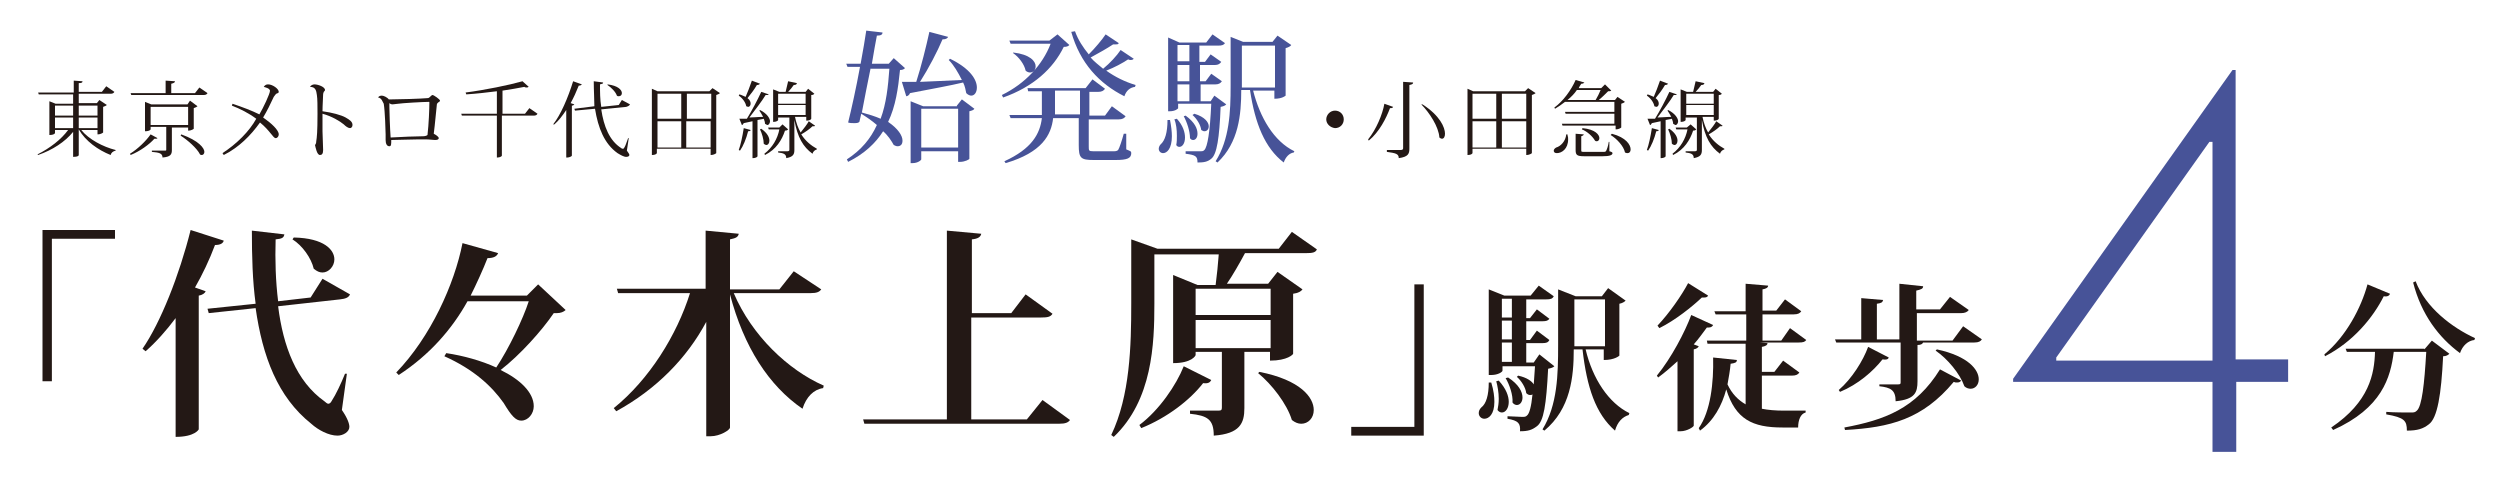 <?xml version="1.0" encoding="utf-8"?>
<!-- Generator: Adobe Illustrator 25.2.1, SVG Export Plug-In . SVG Version: 6.00 Build 0)  -->
<svg version="1.1" id="レイヤー_1" xmlns="http://www.w3.org/2000/svg" xmlns:xlink="http://www.w3.org/1999/xlink" x="0px"
	 y="0px" viewBox="0 0 400 80" style="enable-background:new 0 0 400 80;" xml:space="preserve">
<style type="text/css">
	.st0{fill:#231815;}
	.st1{fill:#475398;}
</style>
<g>
	<g>
		<path class="st0" d="M15.6,20.8H13c1.2,1.5,3.5,2.7,5.5,3.2l0,0.1c-0.4,0.1-0.7,0.3-0.8,0.7c-2-0.8-4-2.2-5.1-4.1h0v4.1
			c0,0.1-0.1,0.3-0.9,0.3v-4c-1.3,1.6-3.3,2.9-5.6,3.7L6,24.7c2-1,3.8-2.4,4.9-3.9H8.8v0.5c0,0-0.1,0.3-0.9,0.3v-5.4l1,0.4h2.8v-1.5
			H6.2l-0.1-0.3h5.7v-1.9l1.4,0.1c0,0.2-0.1,0.3-0.6,0.3v1.4h3.7l0.7-0.9l1.3,0.9c-0.1,0.2-0.3,0.3-0.6,0.3h-5.1v1.5h2.9l0.4-0.5
			l1.2,0.8c-0.1,0.1-0.3,0.2-0.6,0.3v4.1c0,0-0.3,0.3-0.9,0.3V20.8z M11.7,16.9H8.8v1.6h2.9V16.9z M8.8,20.5h2.9v-1.7H8.8V20.5z
			 M15.6,16.9h-3v1.6h3V16.9z M12.6,20.5h3v-1.7h-3V20.5z"/>
		<path class="st0" d="M20.8,24.6c1.3-0.8,2.6-2.1,3.3-3.1l1.1,0.6c-0.1,0.1-0.1,0.1-0.3,0.1c-0.1,0-0.1,0-0.2,0
			c-0.8,0.9-2.3,2-3.8,2.6L20.8,24.6z M31.9,14l1.3,0.9c-0.1,0.2-0.3,0.3-0.6,0.3H21l-0.1-0.3h5.6v-2l1.5,0.1c0,0.2-0.2,0.3-0.6,0.4
			v1.5h3.8L31.9,14z M30.1,20.4h-2.6V24c0,0.7-0.2,1.1-1.5,1.2c0-0.7-0.6-0.8-1.7-0.9v-0.2h2c0.3,0,0.3,0,0.3-0.2v-3.6h-2.5v0.4
			c0,0-0.1,0.3-0.9,0.3v-4.7l1,0.4h5.8l0.4-0.6l1.2,0.9c-0.1,0.1-0.3,0.2-0.6,0.3v3.3c0,0-0.3,0.3-0.9,0.3V20.4z M24.1,20h6v-2.9h-6
			V20z M29,21.5c2.8,1,3.7,2.2,3.7,2.8c0,0.3-0.2,0.5-0.4,0.5c-0.1,0-0.2,0-0.3-0.1c-0.5-1-2-2.3-3.1-3L29,21.5z"/>
		<path class="st0" d="M42.2,13.9c0.2-0.3,0.4-0.4,0.7-0.4c0.7,0,1.7,0.7,1.7,1.2c0,0.2-0.2,0.2-0.4,0.3c-0.1,0.1-0.2,0.2-0.4,0.5
			c-0.5,1.1-1.1,2.3-1.7,3.3c1.3,0.9,2.5,2,2.5,2.7c0,0.3-0.2,0.6-0.5,0.6c-0.4,0-0.9-1.2-2.5-2.5c-1.5,2.1-3.4,4-5.8,5.2l-0.2-0.3
			C37.9,23,39.9,21,41,19c-1.2-0.9-2.6-1.6-3.9-2.1l0.1-0.3c1.5,0.5,3.1,1.1,4.3,1.7c0.6-1,1.7-3.3,1.7-3.8
			C43.1,14.1,42.5,14,42.2,13.9L42.2,13.9z"/>
		<path class="st0" d="M49.6,13.9c0.1-0.2,0.4-0.4,0.7-0.4c0.6,0,1.7,0.4,1.7,0.9c0,0.1-0.1,0.2-0.2,0.3c0,0.1-0.1,0.2-0.1,0.4
			c0,0.5-0.1,1.7-0.1,2.7c1.5,0.2,3,0.6,3.7,1c0.7,0.4,1.1,0.7,1.1,1.2c0,0.3-0.2,0.5-0.4,0.5c-0.3,0-0.7-0.3-1-0.6
			c-0.6-0.5-1.9-1.3-3.4-1.7c0,1,0,1.9,0,2.8c0,0.4,0.1,2.6,0.1,3c0,0.6-0.2,0.8-0.5,0.8c-0.5,0-0.7-1.2-0.8-1.6
			c0.1-0.1,0.2-0.3,0.2-0.6c0.1-0.6,0.2-1.5,0.2-4.4c0-1.2,0-2.4-0.1-3C50.6,14.5,50.5,13.9,49.6,13.9L49.6,13.9z"/>
		<path class="st0" d="M60.5,15.6c0.1-0.2,0.3-0.3,0.6-0.3c0.3,0,0.9,0.3,1.1,0.6c0.2,0,0.3,0,0.5,0c1.2,0,4.6-0.1,5.7-0.2
			c0.2,0,0.3-0.1,0.4-0.2c0.1-0.1,0.3-0.3,0.4-0.3c0.2,0,1.2,0.7,1.2,0.9c0,0.1-0.1,0.2-0.3,0.3c-0.1,0.1-0.2,0.2-0.2,0.3
			c-0.1,0.8-0.3,3.2-0.5,4.7c0.4,0.2,0.8,0.5,0.8,0.7c0,0.2-0.2,0.3-0.6,0.3c-0.3,0-0.9-0.1-1.5-0.1c-0.3,0-0.7,0-1.1,0
			c-1.4,0-3.3,0.1-4.4,0.1c0,0.7,0,1-0.3,1c-0.4,0-0.6-0.4-0.6-1c0-0.1,0-0.8,0-0.9c0-0.4-0.1-3.7-0.3-4.9
			C61.2,16.3,61.1,15.7,60.5,15.6L60.5,15.6z M62.8,16.7c-0.2,0-0.4-0.1-0.5-0.2c0,0.2,0,0.3,0,0.6c0,0.7,0.1,3.6,0.2,4.9
			c1.5-0.1,4.3-0.2,5.2-0.2c0.3,0,0.6-0.1,0.7-0.2c0.2-1.7,0.3-4.2,0.3-5.2c0-0.1,0-0.1-0.1-0.1c-0.9,0-4.3,0.2-4.9,0.3L62.8,16.7z"
			/>
		<path class="st0" d="M84.7,17.3l1.3,0.9c-0.1,0.2-0.3,0.3-0.6,0.3h-5.1v6.4c0,0.1-0.3,0.3-0.7,0.3h-0.1v-6.7h-5.6l-0.1-0.3h5.7
			v-3.6c-1.6,0.2-3.3,0.4-4.9,0.5l-0.1-0.3c3.1-0.4,7-1.2,9.1-1.8l1,0.9c-0.1,0-0.1,0.1-0.3,0.1c-0.1,0-0.3,0-0.4-0.1
			c-1,0.2-2.2,0.4-3.5,0.6v3.7H84L84.7,17.3z"/>
		<path class="st0" d="M88.5,19.9c1.2-1.5,2.4-4.3,3.2-6.9l1.4,0.5c-0.1,0.1-0.2,0.2-0.5,0.2c-0.4,1-0.8,1.9-1.3,2.8l0.6,0.2
			c-0.1,0.1-0.2,0.2-0.4,0.2v8c0,0.1-0.4,0.3-0.7,0.3h-0.2v-7.6c-0.6,0.9-1.2,1.7-1.9,2.3L88.5,19.9z M100.6,22.1l-0.3,2
			c0.3,0.4,0.4,0.6,0.4,0.7c0,0.1-0.1,0.3-0.5,0.3c-0.4,0-0.9-0.3-1.4-0.6c-2.1-1.5-3.1-4-3.6-7.1l-3.2,0.3l-0.1-0.3l3.2-0.4
			C95.1,15.9,95,14.5,95,13l1.5,0.2c0,0.2-0.1,0.2-0.5,0.3c0,1.2,0,2.4,0.2,3.6l2.8-0.3l0.5-0.8l1.3,0.7c-0.1,0.2-0.3,0.3-0.6,0.4
			l-4,0.4c0.4,2.7,1.3,5,3.2,6.2c0.1,0.1,0.2,0.1,0.3,0.1c0.1,0,0.1-0.1,0.2-0.2c0.2-0.3,0.4-1,0.6-1.5L100.6,22.1z M97.2,13.5
			c1.7,0.2,2.3,0.9,2.3,1.4c0,0.3-0.2,0.5-0.5,0.5c-0.1,0-0.2,0-0.3-0.1c-0.2-0.6-0.9-1.3-1.5-1.7L97.2,13.5z"/>
		<path class="st0" d="M114,14.1l1.2,0.8c-0.1,0.1-0.3,0.2-0.6,0.3v9.3c0,0-0.3,0.3-0.9,0.3v-1h-8.6v0.7c0,0-0.1,0.3-0.8,0.3V14.2
			l0.9,0.4h8.3L114,14.1z M109,15h-3.8V19h3.8V15z M105.2,19.4v4.2h3.8v-4.2H105.2z M113.8,15h-3.9V19h3.9V15z M109.8,23.6h3.9v-4.2
			h-3.9V23.6z"/>
		<path class="st0" d="M118.3,15.1c0.4,0.1,0.7,0.3,1,0.4c0.3-0.7,0.7-1.7,1-2.6l1.3,0.5c-0.1,0.1-0.2,0.2-0.5,0.2
			c-0.4,0.7-1,1.5-1.5,2.1c0.4,0.3,0.5,0.6,0.5,0.9c0,0.3-0.2,0.5-0.4,0.5c-0.1,0-0.2-0.1-0.3-0.1c-0.1-0.6-0.6-1.3-1.2-1.7
			L118.3,15.1z M120.1,20.8c0,0.1-0.1,0.2-0.4,0.2c-0.3,1.2-0.8,2.4-1.3,3.1l-0.2-0.1c0.3-0.8,0.6-2.2,0.8-3.5L120.1,20.8z
			 M123,15.1c-0.1,0.1-0.1,0.1-0.3,0.1c-0.1,0-0.1,0-0.2,0c-0.6,1-1.7,2.4-2.6,3.6c0.6,0,1.4-0.1,2.2-0.1c-0.2-0.4-0.4-0.7-0.6-1
			l0.1-0.1c1.2,0.6,1.6,1.4,1.6,1.8c0,0.3-0.2,0.6-0.4,0.6c-0.1,0-0.2-0.1-0.4-0.2c0-0.3-0.1-0.5-0.2-0.8c-0.3,0.1-0.6,0.1-1,0.2
			v5.8c0,0.1-0.3,0.3-0.7,0.3h-0.1v-5.9l-1.4,0.3c-0.1,0.2-0.2,0.3-0.3,0.3l-0.4-1c0.3,0,0.7,0,1.2,0c0.8-1.3,1.7-3,2.3-4.3
			L123,15.1z M121.8,20.6c1,0.7,1.3,1.4,1.3,1.9c0,0.4-0.2,0.7-0.5,0.7c-0.1,0-0.3-0.1-0.4-0.2c0-0.7-0.3-1.7-0.6-2.3L121.8,20.6z
			 M125.2,19.9l0.9,0.8c-0.1,0.1-0.2,0.2-0.5,0.2c-0.5,1.5-1.4,3-3.2,3.9l-0.1-0.2c1.3-1,2.1-2.4,2.4-3.9H123l-0.1-0.3h1.8
			L125.2,19.9z M127.2,18.7c0.2,1,0.5,1.8,0.9,2.5c0.5-0.6,1.1-1.4,1.3-1.8l1,0.7c0,0.1-0.1,0.1-0.2,0.1c-0.1,0-0.1,0-0.2,0
			c-0.4,0.4-1.1,0.9-1.8,1.3c0.7,1.1,1.6,1.8,2.5,2.3l0,0.1c-0.3,0.1-0.6,0.3-0.7,0.7c-1.5-1.1-2.4-2.6-2.9-5.4h0v4.8
			c0,0.7-0.2,1.1-1.3,1.3c0-0.7-0.5-0.8-1.3-0.9v-0.2h1.5c0.2,0,0.3-0.1,0.3-0.2v-5.2h-1.8v0.4c0,0.1-0.3,0.3-0.7,0.3h-0.1v-5.2
			l1,0.4h1c0.1-0.5,0.3-1.2,0.4-1.7l1.4,0.3c0,0.2-0.2,0.3-0.5,0.3c-0.2,0.3-0.6,0.8-0.9,1.1h2.8l0.4-0.5l1,0.8
			c-0.1,0.1-0.2,0.2-0.5,0.2V19c0,0.1-0.3,0.3-0.7,0.3h-0.1v-0.6H127.2z M128.9,15h-4.4v1.6h4.4V15z M124.5,18.4h4.4v-1.6h-4.4V18.4
			z"/>
		<path class="st1" d="M143,9.3l1.8,1.6c-0.2,0.2-0.4,0.3-0.8,0.3c-0.3,3-0.7,5.8-1.9,8.3c1.6,1.1,2.3,2.2,2.3,3
			c0,0.6-0.3,0.9-0.8,0.9c-0.2,0-0.4-0.1-0.6-0.2c-0.4-0.7-0.9-1.5-1.7-2.2c-1.2,1.9-3,3.6-5.6,4.9l-0.2-0.4
			c2.3-1.5,3.8-3.3,4.8-5.5c-0.8-0.7-1.7-1.3-2.5-1.8l-0.3,1.3c-0.2,0.2-0.5,0.2-0.9,0.2c-0.3,0-0.6,0-0.9-0.1
			c0.5-2,1.3-5.6,1.9-8.9h-2l-0.2-0.5h2.3c0.4-2.1,0.7-4,0.9-5.3l2.6,0.3c0,0.3-0.2,0.5-0.9,0.5c-0.2,1-0.5,2.7-0.8,4.5h2.7L143,9.3
			z M139.3,10.9c-0.5,2.4-1,5-1.4,7.1c1.1,0.3,2.1,0.6,3,1c0.9-2.4,1.2-5.2,1.4-8H139.3z M151.7,5.9c-0.1,0.2-0.3,0.4-0.9,0.4
			c-0.8,1.9-2.2,4.6-3.6,6.8c1.9-0.1,4.2-0.2,6.7-0.3c-0.6-1.2-1.3-2.4-2.1-3.2l0.2-0.2c3.3,1.6,4.3,3.4,4.3,4.6
			c0,0.8-0.4,1.3-0.9,1.3c-0.2,0-0.5-0.1-0.8-0.4c-0.1-0.5-0.2-1.1-0.5-1.7c-2.1,0.5-4.9,1-8.5,1.7c-0.1,0.3-0.4,0.5-0.6,0.5
			l-0.7-2.3c0.6,0,1.4,0,2.3,0c0.8-2.5,1.6-5.7,2.1-8L151.7,5.9z M153.1,16.9l0.8-1l2,1.5c-0.1,0.2-0.4,0.3-0.8,0.4v7.6
			c0,0.1-0.7,0.5-1.5,0.5h-0.3v-1.7h-5.9v1.3c0,0.1-0.5,0.6-1.4,0.6h-0.3v-9.9l2,0.8H153.1z M147.4,23.6h5.9v-6.2h-5.9V23.6z"/>
		<path class="st1" d="M169.2,5.5l1.9,1.7c-0.2,0.2-0.4,0.3-0.9,0.3c-1.7,3.5-4.9,6.4-9.7,8.1l-0.2-0.4c3.7-1.8,6.5-4.8,7.8-8.2
			h-6.4l-0.2-0.5h6.4L169.2,5.5z M180.2,21.1v2.8c0.7,0.3,0.8,0.3,0.8,0.6c0,0.8-0.6,1.1-2.5,1.1h-3.5c-2.1,0-2.4-0.3-2.4-2.4v-4.3
			h-4.1c-0.3,2.7-1.8,5.5-7.6,7.2l-0.2-0.3c4.4-2,5.7-4.4,6-6.9h-5l-0.2-0.5h5.2c0-0.3,0-0.6,0-0.9v-2.9h-2.2l-0.1-0.5h9.3l1.1-1.4
			l2,1.5c-0.2,0.3-0.5,0.5-1.1,0.5h-1.4v3.8h2.5l1.1-1.5l2.2,1.6c-0.2,0.3-0.5,0.5-1.1,0.5h-4.8v4.3c0,0.7,0,0.8,0.7,0.8h3.3
			c0.2,0,0.5,0,0.7-0.2c0.2-0.3,0.6-1.5,0.9-2.6H180.2z M162.1,8.4c2.7,0.3,3.6,1.4,3.6,2.2c0,0.6-0.4,1-0.9,1
			c-0.2,0-0.5-0.1-0.7-0.3c-0.2-1-1.1-2.2-2-2.8L162.1,8.4z M168.8,17.4c0,0.3,0,0.6,0,0.9h4v-3.8h-4V17.4z M179,6.9
			c-0.1,0.2-0.2,0.2-0.5,0.2c-0.1,0-0.2,0-0.4,0c-0.9,0.6-2.3,1.4-3.6,2.1c0.6,0.7,1.3,1.2,2,1.8c1.1-0.9,2.2-2.1,2.8-3l2.1,1.4
			c-0.1,0.1-0.2,0.2-0.5,0.2c-0.1,0-0.2,0-0.4-0.1c-0.9,0.6-2.2,1.3-3.5,1.8c1.4,1,3,1.8,4.7,2.3l-0.1,0.3c-0.8,0.1-1.4,0.6-1.7,1.5
			c-4-2-7.1-5.3-8.5-10.3L172,5c0.5,1.4,1.3,2.6,2.2,3.7c1-1,2.1-2.3,2.7-3.2L179,6.9z"/>
		<path class="st1" d="M187.2,19.2c0.2,1,0.3,1.9,0.3,2.6c0,2-0.8,2.7-1.4,2.7c-0.4,0-0.7-0.3-0.7-0.7c0-0.2,0.1-0.5,0.3-0.7
			c0.7-0.6,1.1-1.9,1.1-3.9H187.2z M194.3,15.3l1.9,1.4c-0.2,0.2-0.4,0.3-0.9,0.4c-0.2,5-0.6,7.6-1.5,8.3c-0.6,0.5-1.2,0.6-2.2,0.6
			c0-1-0.3-1.2-1.9-1.4l0-0.4c0.6,0,1.8,0,2.3,0c0.4,0,0.5,0,0.7-0.2c0.5-0.5,0.9-2.9,1.1-7.4h-5.3v0.7c0,0.1-0.5,0.5-1.3,0.5h-0.3
			V6l1.8,0.8h4.3l1-1.3l2,1.4c-0.2,0.3-0.5,0.4-1.1,0.4h-3v2.6h0.9l0.9-1.2l1.7,1.2c-0.2,0.3-0.5,0.5-1,0.5h-2.4V13h0.9l0.9-1.2
			l1.7,1.2c-0.2,0.3-0.5,0.5-1,0.5h-2.4v2.7h1.6L194.3,15.3z M188.3,19c1,1.1,1.3,2.2,1.3,3c0,0.9-0.4,1.5-0.9,1.5
			c-0.2,0-0.4-0.1-0.5-0.3c0.1-0.5,0.1-0.9,0.1-1.5c0-0.9-0.1-1.9-0.4-2.6L188.3,19z M190.3,7.2h-1.9v2.6h1.9V7.2z M190.3,13v-2.6
			h-1.9V13H190.3z M188.4,13.5v2.7h1.9v-2.7H188.4z M189.7,18.5c1.5,1.1,1.9,2.1,1.9,2.9c0,0.6-0.3,1-0.7,1c-0.2,0-0.4-0.1-0.5-0.3
			c0-1.1-0.5-2.6-1-3.5L189.7,18.5z M191.1,18.2c1.7,0.5,2.3,1.4,2.3,2c0,0.5-0.3,0.8-0.7,0.8c-0.2,0-0.3-0.1-0.5-0.2
			c-0.1-0.8-0.7-1.8-1.4-2.4L191.1,18.2z M204,14.5h-3.5c1.1,4.3,3.3,8.1,6.6,9.7l-0.1,0.2c-0.7,0.1-1.3,0.7-1.6,1.6
			c-3-2.3-4.6-6.2-5.4-11.6h-1.4c0,3.9-0.4,8.4-3.8,11.6l-0.3-0.2c2.2-3.5,2.4-7.8,2.4-12.1V5.9l2,0.8h4.7l0.8-1l2.2,1.5
			c-0.1,0.2-0.5,0.4-0.9,0.5v7.6c0,0-0.5,0.5-1.8,0.5V14.5z M198.7,7.3V14h5.3V7.3H198.7z"/>
		<path class="st0" d="M212.2,19.1c0-0.7,0.6-1.4,1.4-1.4s1.4,0.6,1.4,1.4s-0.6,1.4-1.4,1.4C212.8,20.4,212.2,19.8,212.2,19.1z"/>
		<path class="st0" d="M218.9,22.3c1.3-1.6,2.3-4,2.6-5.7l1.4,0.5c-0.1,0.2-0.2,0.2-0.5,0.2c-0.6,1.6-1.7,3.8-3.4,5.2L218.9,22.3z
			 M224.6,13.1l1.5,0.1c0,0.2-0.1,0.3-0.6,0.4v10.2c0,0.8-0.2,1.3-1.7,1.5c0-0.7-0.5-0.8-1.9-1V24h2.2c0.3,0,0.4-0.1,0.4-0.3V13.1z
			 M227.6,16.7c2.8,1.8,3.6,3.7,3.6,4.7c0,0.5-0.2,0.8-0.5,0.8c-0.1,0-0.3-0.1-0.4-0.2c-0.1-1.7-1.6-4-2.9-5.3L227.6,16.7z"/>
		<path class="st0" d="M244.5,14.1l1.2,0.8c-0.1,0.1-0.3,0.2-0.6,0.3v9.3c0,0-0.3,0.3-0.9,0.3v-1h-8.6v0.7c0,0-0.1,0.3-0.8,0.3V14.2
			l0.9,0.4h8.3L244.5,14.1z M239.4,15h-3.8V19h3.8V15z M235.6,19.4v4.2h3.8v-4.2H235.6z M244.2,15h-3.9V19h3.9V15z M240.3,23.6h3.9
			v-4.2h-3.9V23.6z"/>
		<path class="st0" d="M250.8,21.6c0.1,0.3,0.1,0.5,0.1,0.7c0,1.5-1,2.2-1.8,2.2c-0.4,0-0.5-0.2-0.5-0.4c0-0.2,0.2-0.4,0.4-0.5
			c0.7-0.2,1.5-1,1.6-2.1H250.8z M258.3,16.3h-7.9c-0.5,0.4-1.1,0.8-1.6,1.1l-0.1-0.2c1.4-1,2.7-2.8,3.4-4.4l1.4,0.4
			c-0.1,0.1-0.2,0.2-0.5,0.2c-0.1,0.2-0.3,0.4-0.4,0.7h3.6l0.6-0.6l1,1c-0.1,0.1-0.3,0.1-0.5,0.1c-0.4,0.4-1,1-1.5,1.4h2.6l0.4-0.5
			l1.2,0.8c-0.1,0.1-0.3,0.2-0.6,0.3v3.8c0,0-0.3,0.3-0.9,0.3v-0.6H250l-0.1-0.3h8.4v-1.6h-7.8l-0.1-0.3h7.9V16.3z M255.3,16
			c0.3-0.5,0.6-1.1,0.8-1.6h-3.8c-0.4,0.6-0.9,1.1-1.5,1.6H255.3z M257.5,22.7l0,1.5c0.4,0.1,0.5,0.2,0.5,0.3c0,0.3-0.4,0.5-1.6,0.5
			h-2.9c-1.2,0-1.4-0.2-1.4-1v-2.6l1.3,0.1c0,0.1-0.1,0.2-0.4,0.3V24c0,0.3,0,0.3,0.6,0.3h2.9c0.3,0,0.4,0,0.5-0.2
			c0.1-0.2,0.3-0.7,0.4-1.4H257.5z M253.2,20.5c2.1,0.2,2.7,1.1,2.7,1.6c0,0.3-0.2,0.5-0.4,0.5c-0.1,0-0.2,0-0.3-0.1
			c-0.4-0.7-1.3-1.5-2.1-1.8L253.2,20.5z M257.9,21.4c2.3,0.6,3,1.8,3,2.5c0,0.4-0.2,0.6-0.5,0.6c-0.1,0-0.2,0-0.4-0.1
			c-0.2-1-1.3-2.2-2.3-2.8L257.9,21.4z"/>
		<path class="st0" d="M263.6,15.1c0.4,0.1,0.7,0.3,1,0.4c0.3-0.7,0.7-1.7,1-2.6l1.3,0.5c-0.1,0.1-0.2,0.2-0.5,0.2
			c-0.4,0.7-1,1.5-1.5,2.1c0.4,0.3,0.5,0.6,0.5,0.9c0,0.3-0.2,0.5-0.4,0.5c-0.1,0-0.2-0.1-0.3-0.1c-0.1-0.6-0.6-1.3-1.2-1.7
			L263.6,15.1z M265.4,20.8c0,0.1-0.1,0.2-0.4,0.2c-0.3,1.2-0.8,2.4-1.3,3.1l-0.2-0.1c0.3-0.8,0.6-2.2,0.8-3.5L265.4,20.8z
			 M268.3,15.1c-0.1,0.1-0.1,0.1-0.3,0.1c-0.1,0-0.1,0-0.2,0c-0.6,1-1.7,2.4-2.6,3.6c0.6,0,1.4-0.1,2.2-0.1c-0.2-0.4-0.4-0.7-0.6-1
			l0.1-0.1c1.2,0.6,1.6,1.4,1.6,1.8c0,0.3-0.2,0.6-0.4,0.6c-0.1,0-0.2-0.1-0.4-0.2c0-0.3-0.1-0.5-0.2-0.8c-0.3,0.1-0.6,0.1-1,0.2
			v5.8c0,0.1-0.3,0.3-0.7,0.3h-0.1v-5.9l-1.4,0.3c-0.1,0.2-0.2,0.3-0.3,0.3l-0.4-1c0.3,0,0.7,0,1.2,0c0.8-1.3,1.7-3,2.3-4.3
			L268.3,15.1z M267.1,20.6c1,0.7,1.3,1.4,1.3,1.9c0,0.4-0.2,0.7-0.5,0.7c-0.1,0-0.3-0.1-0.4-0.2c0-0.7-0.3-1.7-0.6-2.3L267.1,20.6z
			 M270.5,19.9l0.9,0.8c-0.1,0.1-0.2,0.2-0.5,0.2c-0.5,1.5-1.4,3-3.2,3.9l-0.1-0.2c1.3-1,2.1-2.4,2.4-3.9h-1.8l-0.1-0.3h1.8
			L270.5,19.9z M272.4,18.7c0.2,1,0.5,1.8,0.9,2.5c0.5-0.6,1.1-1.4,1.3-1.8l1,0.7c0,0.1-0.1,0.1-0.2,0.1c-0.1,0-0.1,0-0.2,0
			c-0.4,0.4-1.1,0.9-1.8,1.3c0.7,1.1,1.6,1.8,2.5,2.3l0,0.1c-0.3,0.1-0.6,0.3-0.7,0.7c-1.5-1.1-2.4-2.6-2.9-5.4h0v4.8
			c0,0.7-0.2,1.1-1.3,1.3c0-0.7-0.5-0.8-1.3-0.9v-0.2h1.5c0.2,0,0.3-0.1,0.3-0.2v-5.2h-1.8v0.4c0,0.1-0.3,0.3-0.7,0.3h-0.1v-5.2
			l1,0.4h1c0.1-0.5,0.3-1.2,0.4-1.7l1.4,0.3c0,0.2-0.2,0.3-0.5,0.3c-0.2,0.3-0.6,0.8-0.9,1.1h2.8l0.4-0.5l1,0.8
			c-0.1,0.1-0.2,0.2-0.5,0.2V19c0,0.1-0.3,0.3-0.7,0.3h-0.1v-0.6H272.4z M274.2,15h-4.4v1.6h4.4V15z M269.8,18.4h4.4v-1.6h-4.4V18.4
			z"/>
	</g>
</g>
<g>
	<g>
		<path class="st0" d="M6.8,61.1V36.8h11.6v1.4H8.3v22.8H6.8z"/>
		<path class="st0" d="M22.8,55.8c2.9-4.2,5.9-11.8,7.7-19l5.3,1.7c-0.1,0.4-0.5,0.7-1.4,0.7c-0.9,2.4-2,4.7-3.2,6.8l1.7,0.6
			c-0.1,0.3-0.5,0.6-1.1,0.7v21.4c0,0-0.6,1.2-3.7,1.2v-19c-1.5,2-3.1,3.8-4.8,5.3L22.8,55.8z M55.5,59.8l-0.8,5.8
			c0.9,1.3,1.2,2.2,1.2,2.7c0,0.8-1,1.4-1.9,1.4c-1.4,0-3.1-0.9-4.2-1.9c-5.4-4.3-7.8-10.8-8.9-18.5l-7.5,0.8l-0.2-0.7l7.7-0.8
			c-0.5-3.7-0.6-7.6-0.6-11.7l5.2,0.6c-0.1,0.5-0.3,0.7-1.4,0.8c-0.1,3.3,0,6.7,0.4,9.9l5.2-0.6l1.9-3l4.4,2.5
			c-0.2,0.5-0.7,0.7-1.6,0.8L44.5,49c0.8,6.4,2.9,12,7.4,15.2c0.2,0.2,0.5,0.4,0.6,0.4c0.2,0,0.4-0.1,0.6-0.5
			c0.6-0.9,1.5-2.8,2.1-4.3L55.5,59.8z M47,38c4.9,0.1,6.5,2,6.5,3.5c0,1.1-0.9,2.1-1.9,2.1c-0.5,0-0.9-0.2-1.4-0.6
			c-0.4-1.7-1.8-3.7-3.4-4.7L47,38z"/>
		<path class="st0" d="M86.1,45.5l4.4,4.1c-0.3,0.3-0.8,0.5-1.4,0.5c-0.2,0-0.4,0-0.5,0c-1.9,2.8-5.4,6.7-8.5,9.1
			c3.1,1.5,5.3,3.6,5.3,5.8c0,1.2-0.9,2.3-2,2.3c-0.9,0-1.6-0.8-2.8-2.8c-1.9-2.7-4.8-5.4-9.5-7.5l0.3-0.5c2.7,0.4,5.6,1.2,8,2.3
			c2-3,4.3-7.8,5.2-10.6h-9.8c-2.5,4.5-6.1,8.6-11,11.8l-0.4-0.4c5.5-5.7,9.3-14.1,10.6-20.7l5.7,1.6c-0.2,0.5-0.7,0.8-1.7,0.8
			c-0.7,1.8-1.8,4.2-2.7,6h9L86.1,45.5z"/>
		<path class="st0" d="M131.4,46.3c-0.3,0.4-0.7,0.6-1.7,0.6h-12.3c2.9,6.8,8.7,12.3,14.4,14.8l-0.1,0.4c-1.5,0.2-2.7,1.4-3.3,3.3
			c-5.4-3.7-9.4-9.9-11.6-18.3v21.3c0,0.4-1.6,1.4-3.1,1.4h-0.7V51.5c-3.1,5.8-8,10.8-14.4,14.3l-0.4-0.5
			c5.7-4.6,10.1-11.7,12.2-18.4H98.9l-0.2-0.7h14.2v-9.3l5.3,0.5c-0.1,0.5-0.4,0.7-1.4,0.9v8h7.9l2.3-2.9L131.4,46.3z"/>
		<path class="st0" d="M166.8,64l4.4,3.2c-0.3,0.4-0.7,0.6-1.8,0.6h-31.1l-0.2-0.7h13.4V36.9l5.5,0.5c-0.1,0.5-0.5,0.8-1.5,0.9v11.8
			h6.3l2.3-3l4.3,3.1c-0.3,0.5-0.8,0.6-1.8,0.6h-11.2v16.3h8.9L166.8,64z"/>
		<path class="st0" d="M206.7,37.1l4,2.8c-0.2,0.5-0.7,0.6-1.7,0.6h-9.8c-0.8,1.5-2,3.6-2.9,4.9h6.6l1.5-1.9l4,2.8
			c-0.2,0.3-0.7,0.6-1.5,0.7v9.6c0,0.1-0.9,1.1-3.7,1.1v-1.4h-4.1v9c0,2.4-0.7,4.1-4.9,4.4c0-2.6-1-3.2-3.8-3.5v-0.5h4.5
			c0.5,0,0.6-0.1,0.6-0.5v-8.9h-4.2v0.5c0,0.1-0.6,1.3-3.6,1.3V44l3.9,1.6h2.9c0.2-1.5,0.4-3.5,0.5-4.9h-10.3v7.9
			c0,6.4-0.3,15.4-6.5,21.3l-0.4-0.3c3-6.3,3.2-14.2,3.2-21.1V38.3l4.2,1.5h19.4L206.7,37.1z M182.3,68c3.2-2.4,5.9-6.4,7.1-9.4
			l4.4,2.2c-0.2,0.4-0.5,0.6-1.3,0.5c-2.1,2.7-5.7,5.5-9.9,7.2L182.3,68z M203.3,46.2h-12v4.2h12V46.2z M203.3,55.7v-4.5h-12v4.5
			H203.3z M201.5,59.5c6.6,1.3,8.7,4.1,8.7,6.1c0,1.3-0.9,2.2-2,2.2c-0.5,0-1-0.2-1.5-0.6c-0.8-2.6-3.2-5.7-5.4-7.5L201.5,59.5z"/>
		<path class="st0" d="M227.8,45.5v24.2h-11.6v-1.4h10.1V45.5H227.8z"/>
		<path class="st0" d="M238.6,61.2c0.4,1.3,0.5,2.3,0.5,3.1c0,2-0.9,2.7-1.6,2.7c-0.5,0-0.9-0.4-0.9-0.9c0-0.3,0.1-0.6,0.4-0.9
			c0.8-0.6,1.2-2,1.2-4H238.6z M246.3,56.7l2.4,1.9c-0.2,0.2-0.5,0.3-1,0.4c-0.3,5.8-0.7,8.4-1.8,9.2c-0.8,0.6-1.4,0.8-2.7,0.8
			c0.1-1.3-0.3-1.7-2-2v-0.4c0.6,0,1.8,0.1,2.3,0.1c0.4,0,0.6,0,0.8-0.2c0.4-0.3,0.7-1.4,0.9-3.4c-0.1,0.1-0.3,0.1-0.4,0.1
			c-0.2,0-0.4-0.1-0.6-0.3c-0.1-0.9-0.8-2-1.5-2.6l0.2-0.2c1.4,0.3,2.2,0.9,2.5,1.4l0.2-2.9h-5.2v0.7c0,0.2-0.7,0.7-1.8,0.7h-0.4
			V46.3l2.5,1h4.2l1.3-1.6l2.4,1.7c-0.2,0.4-0.5,0.5-1.2,0.5h-3.2v3h0.6l1.1-1.4l2,1.5c-0.2,0.3-0.5,0.4-1.1,0.4h-2.6v3h0.6l1.1-1.5
			l2,1.5c-0.2,0.4-0.5,0.5-1.1,0.5h-2.6v3.1h1.2L246.3,56.7z M239.8,60.9c1.2,1.3,1.6,2.5,1.6,3.4c0,1-0.5,1.7-1.1,1.7
			c-0.2,0-0.5-0.1-0.7-0.4c0.1-0.5,0.2-1.1,0.2-1.8c0-1-0.2-2.1-0.4-2.8L239.8,60.9z M241.9,47.8h-1.6v3h1.6V47.8z M241.9,54.3v-3
			h-1.6v3H241.9z M240.3,54.8v3.1h1.6v-3.1H240.3z M241.3,60.4c1.7,1.1,2.3,2.3,2.3,3.2c0,0.7-0.4,1.2-0.9,1.2
			c-0.2,0-0.5-0.1-0.7-0.4c0.1-1.2-0.5-2.9-1.1-3.9L241.3,60.4z M256.8,55.9h-3.1c1.1,4.7,3.7,8.6,7,10.2l-0.1,0.3
			c-1,0.3-1.8,1.1-2.2,2.5c-3.1-2.7-4.5-6.9-5.2-13h-1.4c0,4.4-0.5,9.5-4.7,13l-0.3-0.2c2.4-3.9,2.5-8.8,2.5-13.5v-8.9l2.8,1.1h4.2
			l1-1.3l2.8,2c-0.2,0.2-0.5,0.4-1,0.5v8.3c0,0-0.7,0.7-2.5,0.7V55.9z M251.9,55.4h4.9v-7.5h-4.9V55.4z"/>
		<path class="st0" d="M265.2,52.1c1.9-2,3.9-4.9,4.9-6.8l3.2,2c-0.1,0.2-0.3,0.3-0.6,0.3c-0.1,0-0.3,0-0.4,0
			c-1.6,1.5-4.2,3.6-6.8,4.9L265.2,52.1z M274.1,52c-0.1,0.2-0.3,0.4-0.7,0.4c-0.1,0-0.2,0-0.3,0c-0.6,0.8-1.3,1.8-2.1,2.7l0.8,0.3
			c-0.1,0.2-0.3,0.4-0.8,0.5v12.2c0,0.2-1.1,0.9-2.1,0.9h-0.5V57.8c-1,0.9-2,1.8-3.1,2.6l-0.2-0.3c2.3-2.8,4.5-7,5.5-9.7L274.1,52z
			 M286.4,52.5l2.6,1.9c-0.2,0.3-0.5,0.4-1.2,0.4h-6.3l1.3,0.1c0,0.3-0.3,0.5-0.9,0.6v4h2l1.4-1.8l2.6,1.9c-0.2,0.3-0.5,0.5-1.2,0.5
			h-4.8v5.3c1,0.2,2.2,0.3,3.5,0.3c0.8,0,2.5,0,3.5,0V66c-0.8,0.2-1.2,1.2-1.2,2.4h-2.5c-4.8,0-7.5-1.3-9-6.1c-0.7,2.6-2,5-4.2,6.6
			l-0.2-0.4c1.9-2.7,2.4-7.3,2.3-11.3l3.8,0.4c0,0.4-0.3,0.5-1,0.6c-0.1,1.1-0.3,2.2-0.5,3.3c0.7,1.5,1.7,2.5,2.9,3.2v-9.7h-6.1
			l-0.1-0.5h6.3v-4.2h-4.9l-0.2-0.5h5v-4.4l3.6,0.3c0,0.3-0.3,0.5-0.9,0.6v3.4h2.2l1.4-1.8l2.6,1.9c-0.2,0.3-0.5,0.5-1.2,0.5h-5v4.2
			h3L286.4,52.5z"/>
		<path class="st0" d="M314.1,52.2l3,2.1c-0.2,0.3-0.5,0.5-1.2,0.5h-8.2c-0.1,0.2-0.3,0.4-0.9,0.4V61c0,1.8-0.4,2.9-3.5,3.2
			c0-1.8-0.8-2.2-2.6-2.4v-0.3h3c0.4,0,0.4-0.1,0.4-0.4v-6.3h-10.3l-0.2-0.5h4.2v-6.6l3.5,0.3c-0.1,0.4-0.3,0.5-1,0.6v5.7h3.6v-8.9
			l3.8,0.4c0,0.4-0.3,0.5-1.1,0.7v3h3.8l1.6-2l3,2.1c-0.2,0.3-0.6,0.5-1.2,0.5h-7.1v4.4h5.7L314.1,52.2z M294.2,62.4
			c2.1-1.8,3.9-4.7,4.7-6.9l3.3,1.7c-0.1,0.3-0.4,0.4-1,0.3c-1.5,1.9-3.9,4-6.8,5.2L294.2,62.4z M313.8,60.9
			c-0.2,0.2-0.3,0.3-0.7,0.3c-0.2,0-0.3,0-0.5-0.1c-5,6-10.2,7.3-17.4,7.7l-0.1-0.4c6.4-1.2,11.4-3,15.3-9.3L313.8,60.9z
			 M309.9,55.9c5.1,1.1,6.7,3.3,6.7,4.8c0,0.9-0.6,1.5-1.3,1.5c-0.3,0-0.7-0.1-1-0.4c-0.7-2-2.7-4.4-4.6-5.7L309.9,55.9z"/>
		<path class="st1" d="M366.1,57.6v3.5h-8.3v11.2H354V61.1h-31.9v-0.5l35.1-49.4h0.5v46.3H366.1z M354,22.7h-0.5L329,57.2v0.5h25
			V22.7z"/>
		<path class="st0" d="M371.9,56.7c3.5-2.9,5.9-7.5,6.9-11.2l3.6,1.5c-0.1,0.3-0.4,0.5-1,0.4c-1.7,3.4-4.9,7.3-9.4,9.6L371.9,56.7z
			 M387.9,55.9l1.2-1.4l2.8,2.1c-0.2,0.2-0.5,0.4-1,0.4c-0.3,6.1-0.9,9.9-2.3,10.9c-0.9,0.7-1.8,1-3.5,1c0-1.6-0.4-2.1-3.3-2.6
			l0-0.4c1.2,0.1,3.2,0.1,3.9,0.1c0.5,0,0.7,0,1-0.3c0.8-0.7,1.2-4.2,1.5-9.4H383c-0.5,4.1-1.9,9-9.7,12.5l-0.3-0.4
			c6.1-4.1,6.9-8.6,7-12.1h-4.5l-0.2-0.5H387.9z M395.9,54.4c-1,0.1-1.9,0.9-2.3,2.1c-3.4-2.5-6.2-6.2-7.5-11.3l0.4-0.2
			c1.6,4.2,5.8,7.4,9.5,9.1L395.9,54.4z"/>
	</g>
</g>
<g>
</g>
<g>
</g>
<g>
</g>
<g>
</g>
<g>
</g>
<g>
</g>
<g>
</g>
<g>
</g>
<g>
</g>
<g>
</g>
<g>
</g>
<g>
</g>
<g>
</g>
<g>
</g>
<g>
</g>
</svg>
